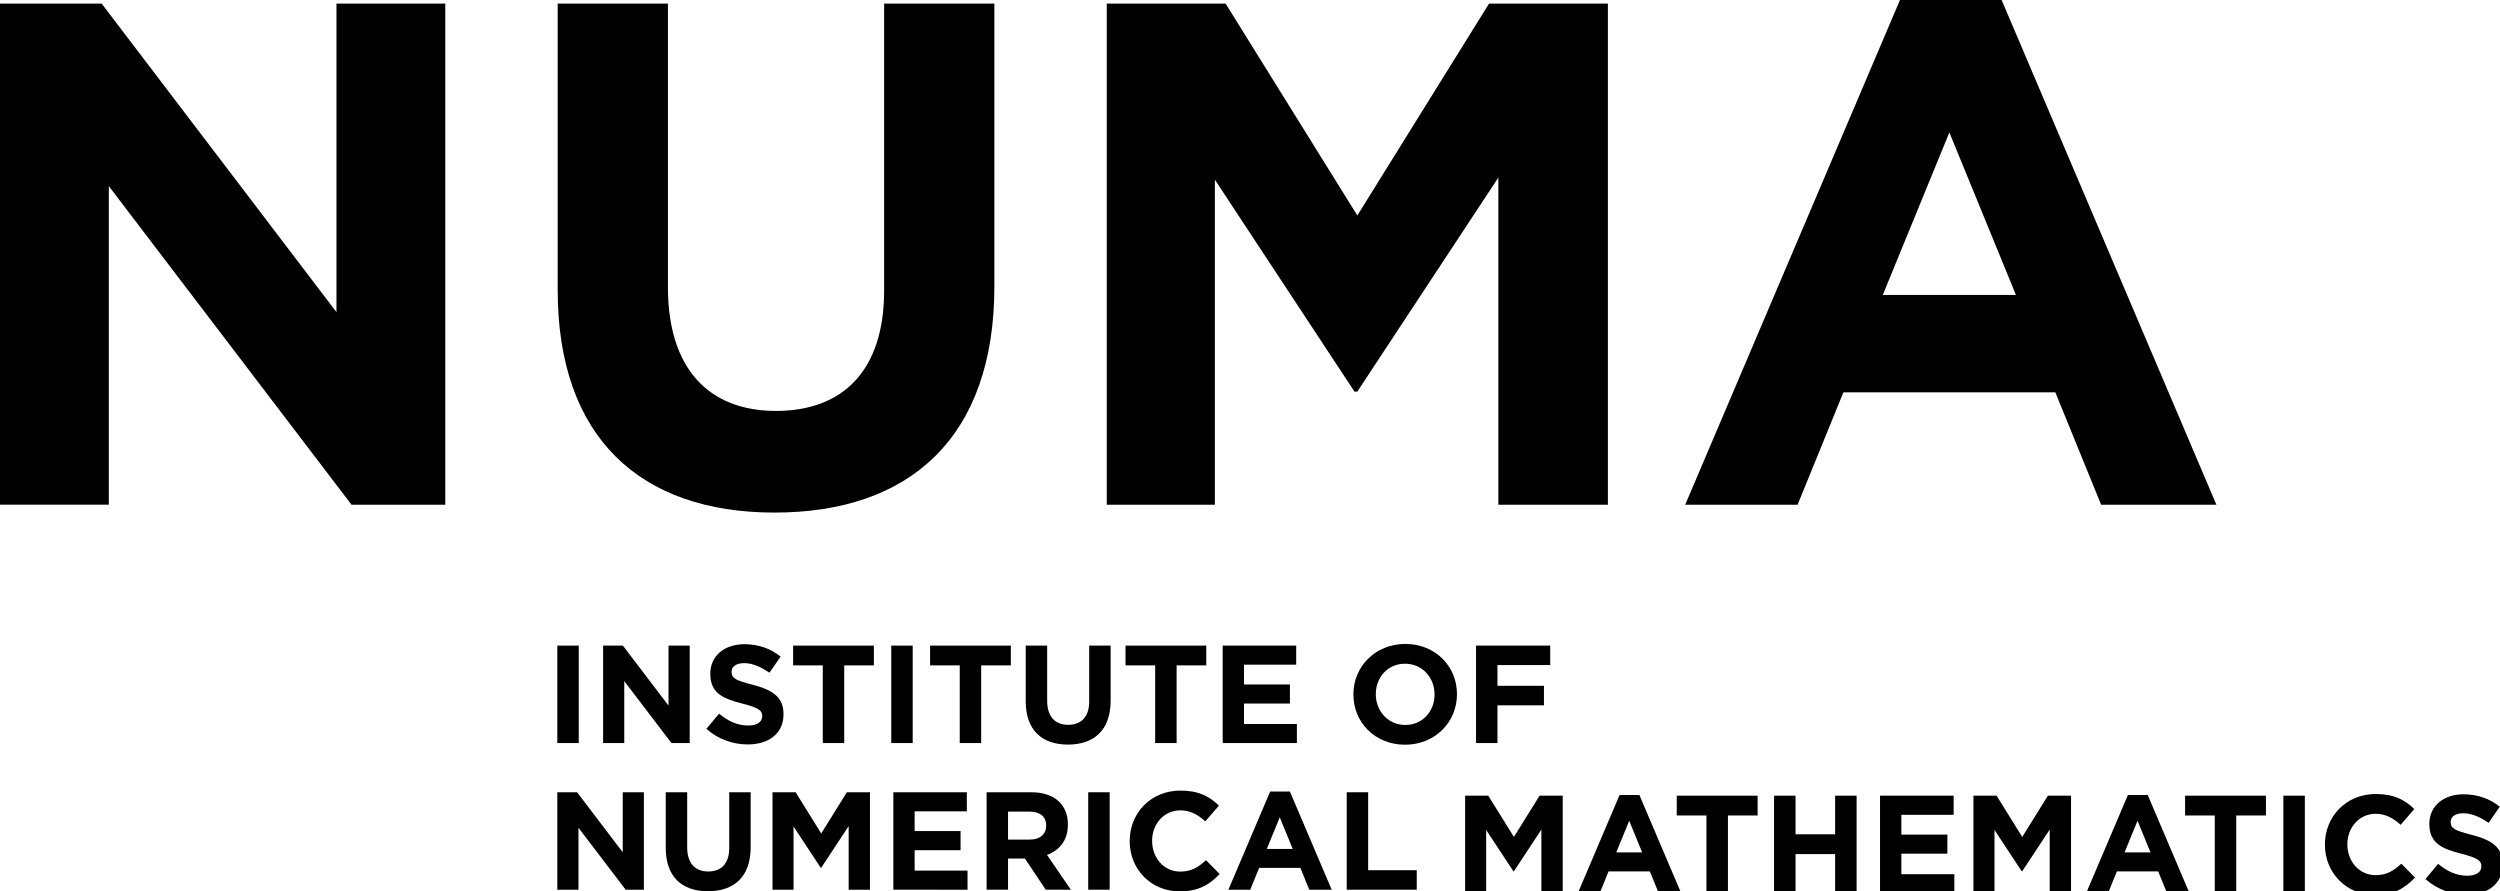 <?xml version="1.0" encoding="UTF-8" standalone="no"?>
<!-- Created with Inkscape (http://www.inkscape.org/) -->

<svg
   width="354.804mm"
   height="126.505mm"
   viewBox="0 0 354.804 126.505"
   version="1.1"
   id="svg502"
   inkscape:version="1.1 (c68e22c387, 2021-05-23)"
   sodipodi:docname="NUMA_Logo_hoch_CAPITAL_web.svg"
   inkscape:export-filename="/home/aepinus/koch/Nextcloud/Documents/Institute/NuMa/djangocms/NUMA_Logo_hoch.png"
   inkscape:export-xdpi="96"
   inkscape:export-ydpi="96"
   xmlns:inkscape="http://www.inkscape.org/namespaces/inkscape"
   xmlns:sodipodi="http://sodipodi.sourceforge.net/DTD/sodipodi-0.dtd"
   xmlns="http://www.w3.org/2000/svg"
   xmlns:svg="http://www.w3.org/2000/svg">
  <sodipodi:namedview
     id="namedview504"
     pagecolor="#505050"
     bordercolor="#eeeeee"
     borderopacity="1"
     inkscape:pageshadow="0"
     inkscape:pageopacity="0"
     inkscape:pagecheckerboard="0"
     inkscape:document-units="mm"
     showgrid="false"
     fit-margin-top="0"
     fit-margin-left="0"
     fit-margin-right="0"
     fit-margin-bottom="0"
     inkscape:zoom="0.67081229"
     inkscape:cx="826.60978"
     inkscape:cy="332.43279"
     inkscape:window-width="1680"
     inkscape:window-height="1021"
     inkscape:window-x="0"
     inkscape:window-y="0"
     inkscape:window-maximized="1"
     inkscape:current-layer="layer1"
     lock-margins="false" />
  <defs
     id="defs499">
    <rect
       x="349.621"
       y="1146.002"
       width="582.466"
       height="113.071"
       id="rect24757-5-2" />
  </defs>
  <g
     inkscape:label="Ebene 1"
     inkscape:groupmode="layer"
     id="layer1"
     transform="translate(63.799,-60.202)">
    <g
       id="g11888">
      <g
         aria-label="NUMA
"
         id="text1771-3-6-6"
         style="font-weight:bold;font-size:101.6px;line-height:1.25;font-family:Gotham;-inkscape-font-specification:'Gotham, Bold';letter-spacing:0px;word-spacing:0px;stroke-width:0.265">
        <path
           d="M -0.604,131.83 V 60.71 H -16.047 v 43.79 l -33.325,-43.79 h -14.427 v 71.12 h 15.443 V 86.618 l 34.442,45.212 z"
           id="path18" />
        <path
           d="M 77.324,100.842 V 60.71 h -15.646 v 40.742 c 0,11.278 -5.791,17.069 -15.342,17.069 -9.55,0 -15.342,-5.994 -15.342,-17.577 V 60.71 h -15.646 v 40.64 c 0,20.93 11.684,31.598 30.785,31.598 19.101,0 31.191,-10.566 31.191,-32.106 z"
           id="path20" />
        <path
           d="M 164.395,131.83 V 60.71 h -16.866 l -18.694,30.074 -18.694,-30.074 H 93.275 V 131.83 H 108.617 V 85.703 l 19.812,30.074 h 0.406 l 20.015,-30.378 v 46.431 z"
           id="path22" />
        <path
           d="m 250.755,131.83 -30.48,-71.628 h -14.427 l -30.48,71.628 h 15.951 l 6.502,-15.951 h 30.074 l 6.502,15.951 z m -28.448,-29.769 h -18.898 l 9.449,-23.063 z"
           id="path24" />
      </g>
      <g
         id="g11877">
        <g
           aria-label="NUMERICAL "
           id="text58601-6-71-0"
           style="font-weight:bold;font-size:19.756px;line-height:1.25;font-family:Gotham;-inkscape-font-specification:'Gotham, Bold';letter-spacing:0px;word-spacing:0px;stroke-width:0.265">
          <path
             d="m 27.584,186.47 v -13.829 h -3.003 v 8.515 l -6.48,-8.515 h -2.805 v 13.829 h 3.003 v -8.791 l 6.697,8.791 z"
             id="path27" />
          <path
             d="m 42.736,180.444 v -7.803 h -3.042 v 7.922 c 0,2.193 -1.126,3.319 -2.983,3.319 -1.857,0 -2.983,-1.166 -2.983,-3.418 v -7.823 h -3.042 v 7.902 c 0,4.07 2.272,6.144 5.986,6.144 3.714,0 6.065,-2.055 6.065,-6.243 z"
             id="path29" />
          <path
             d="m 59.667,186.47 v -13.829 h -3.279 l -3.635,5.848 -3.635,-5.848 h -3.279 v 13.829 h 2.983 v -8.969 l 3.852,5.848 h 0.079 l 3.892,-5.907 v 9.028 z"
             id="path31" />
          <path
             d="m 73.515,186.47 v -2.707 h -7.507 v -2.904 h 6.519 v -2.707 h -6.519 v -2.805 h 7.408 v -2.707 H 62.986 v 13.829 z"
             id="path33" />
          <path
             d="m 88.174,186.47 -3.378,-4.939 c 1.758,-0.652 2.963,-2.055 2.963,-4.287 v -0.04 c 0,-2.845 -1.956,-4.564 -5.215,-4.564 h -6.322 v 13.829 h 3.042 v -4.425 h 2.39 l 2.963,4.425 z m -3.497,-9.068 c 0,1.166 -0.849,1.956 -2.331,1.956 h -3.082 v -3.971 h 3.023 c 1.482,0 2.39,0.672 2.39,1.976 z"
             id="path35" />
          <path
             d="M 93.686,186.47 V 172.641 H 90.644 V 186.47 Z"
             id="path37" />
          <path
             d="m 109.293,184.237 -1.936,-1.956 c -1.087,0.988 -2.055,1.62 -3.635,1.62 -2.371,0 -4.01,-1.976 -4.01,-4.346 v -0.04 c 0,-2.371 1.679,-4.307 4.01,-4.307 1.383,0 2.469,0.593 3.536,1.561 l 1.936,-2.232 c -1.284,-1.264 -2.845,-2.134 -5.453,-2.134 -4.247,0 -7.211,3.22 -7.211,7.152 v 0.04 c 0,3.971 3.023,7.112 7.092,7.112 2.667,0 4.247,-0.948 5.67,-2.469 z"
             id="path39" />
          <path
             d="m 125.196,186.47 -5.927,-13.928 h -2.805 l -5.927,13.928 h 3.102 l 1.264,-3.102 h 5.848 l 1.264,3.102 z m -5.532,-5.788 h -3.675 l 1.837,-4.485 z"
             id="path41" />
          <path
             d="m 137.267,186.47 v -2.766 h -6.895 v -11.063 h -3.042 v 13.829 z"
             id="path43" />
        </g>
        <g
           aria-label="INSTITUTE OF"
           id="text58601-3-5-0-7"
           style="font-weight:bold;font-size:19.756px;line-height:1.25;font-family:Gotham;-inkscape-font-specification:'Gotham, Bold';letter-spacing:0px;word-spacing:0px;stroke-width:0.265">
          <path
             d="m 18.338,165.657 v -13.829 h -3.042 v 13.829 z"
             id="path46" />
          <path
             d="m 34.083,165.657 v -13.829 h -3.003 v 8.515 l -6.48,-8.515 h -2.805 v 13.829 h 3.003 v -8.791 l 6.697,8.791 z"
             id="path48" />
          <path
             d="m 47.399,161.567 v -0.04 c 0,-2.41 -1.58,-3.418 -4.386,-4.149 -2.39,-0.612 -2.983,-0.909 -2.983,-1.818 v -0.04 c 0,-0.672 0.612,-1.205 1.778,-1.205 1.166,0 2.371,0.514 3.596,1.363 l 1.58,-2.292 c -1.403,-1.126 -3.121,-1.758 -5.136,-1.758 -2.825,0 -4.84,1.659 -4.84,4.168 v 0.04 c 0,2.746 1.798,3.517 4.583,4.228 2.311,0.593 2.786,0.988 2.786,1.758 v 0.04 c 0,0.81 -0.751,1.304 -1.995,1.304 -1.58,0 -2.884,-0.652 -4.129,-1.679 l -1.798,2.153 c 1.659,1.482 3.773,2.213 5.867,2.213 2.983,0 5.077,-1.541 5.077,-4.287 z"
             id="path50" />
          <path
             d="m 60.22,154.633 v -2.805 H 48.762 v 2.805 h 4.208 v 11.024 H 56.012 v -11.024 z"
             id="path52" />
          <path
             d="m 65.732,165.657 v -13.829 h -3.042 v 13.829 z"
             id="path54" />
          <path
             d="m 79.659,154.633 v -2.805 H 68.201 v 2.805 h 4.208 v 11.024 h 3.042 v -11.024 z"
             id="path56" />
          <path
             d="m 93.824,159.631 v -7.803 h -3.042 v 7.922 c 0,2.193 -1.126,3.319 -2.983,3.319 -1.857,0 -2.983,-1.166 -2.983,-3.418 v -7.823 h -3.042 v 7.902 c 0,4.07 2.272,6.144 5.986,6.144 3.714,0 6.065,-2.055 6.065,-6.243 z"
             id="path58" />
          <path
             d="m 107.396,154.633 v -2.805 H 95.938 v 2.805 h 4.208 v 11.024 h 3.042 v -11.024 z"
             id="path60" />
          <path
             d="m 120.257,165.657 v -2.707 h -7.507 V 160.046 h 6.519 v -2.707 h -6.519 v -2.805 h 7.408 v -2.707 h -10.431 v 13.829 z"
             id="path62" />
          <path
             d="m 142.976,158.742 v -0.04 c 0,-3.931 -3.062,-7.112 -7.329,-7.112 -4.267,0 -7.369,3.22 -7.369,7.152 v 0.04 c 0,3.931 3.062,7.112 7.329,7.112 4.267,0 7.369,-3.22 7.369,-7.152 z m -3.181,0.04 c 0,2.371 -1.699,4.307 -4.149,4.307 -2.45,0 -4.188,-1.976 -4.188,-4.346 v -0.04 c 0,-2.371 1.699,-4.307 4.149,-4.307 2.45,0 4.188,1.976 4.188,4.346 z"
             id="path64" />
          <path
             d="m 156.212,154.593 v -2.766 h -10.53 v 13.829 h 3.042 v -5.354 h 6.598 v -2.766 h -6.598 v -2.944 z"
             id="path66" />
        </g>
        <g
           aria-label="MATHEMATICS"
           transform="matrix(0.265,0,0,0.265,49.821,-135.417)"
           id="text24755-9-2"
           style="font-weight:bold;font-size:74.667px;line-height:1.25;font-family:Gotham;-inkscape-font-specification:'Gotham, Bold';letter-spacing:0px;word-spacing:0px;white-space:pre;shape-inside:url(#rect24757-5-2)">
          <path
             d="m 408.16,1216.579 v -52.267 h -12.395 l -13.739,22.101 -13.739,-22.101 H 355.893 v 52.267 h 11.275 v -33.899 l 14.56,22.101 h 0.299 l 14.709,-22.325 v 34.123 z"
             id="path69" />
          <path
             d="m 471.626,1216.579 -22.4,-52.64 H 438.624 l -22.4,52.64 h 11.723 l 4.779,-11.723 h 22.101 l 4.779,11.723 z m -20.907,-21.877 H 436.832 l 6.944,-16.949 z"
             id="path71" />
          <path
             d="m 512.544,1174.915 v -10.603 h -43.307 v 10.603 h 15.904 v 41.664 h 11.499 v -41.664 z"
             id="path73" />
          <path
             d="m 565.557,1216.579 v -52.267 h -11.499 v 20.683 h -21.205 v -20.683 h -11.499 v 52.267 h 11.499 v -20.981 h 21.205 v 20.981 z"
             id="path75" />
          <path
             d="m 617.899,1216.579 v -10.229 h -28.373 v -10.976 h 24.64 v -10.229 h -24.64 v -10.603 h 28 v -10.229 h -39.424 v 52.267 z"
             id="path77" />
          <path
             d="m 680.395,1216.579 v -52.267 h -12.395 l -13.739,22.101 -13.739,-22.101 h -12.395 v 52.267 h 11.275 v -33.899 l 14.56,22.101 h 0.299 l 14.709,-22.325 v 34.123 z"
             id="path79" />
          <path
             d="m 743.861,1216.579 -22.4,-52.64 h -10.603 l -22.4,52.64 h 11.723 l 4.779,-11.723 h 22.101 l 4.779,11.723 z m -20.907,-21.877 h -13.888 l 6.944,-16.949 z"
             id="path81" />
          <path
             d="m 784.779,1174.915 v -10.603 h -43.307 v 10.603 h 15.904 v 41.664 h 11.499 v -41.664 z"
             id="path83" />
          <path
             d="m 805.611,1216.579 v -52.267 h -11.499 v 52.267 z"
             id="path85" />
          <path
             d="m 864.598,1208.141 -7.317,-7.392 c -4.107,3.733 -7.765,6.123 -13.739,6.123 -8.96,0 -15.157,-7.467 -15.157,-16.427 v -0.149 c 0,-8.96 6.347,-16.277 15.157,-16.277 5.227,0 9.333,2.24 13.365,5.899 l 7.317,-8.437 c -4.853,-4.779 -10.752,-8.064 -20.608,-8.064 -16.053,0 -27.253,12.171 -27.253,27.029 v 0.149 c 0,15.008 11.424,26.88 26.805,26.88 10.08,0 16.053,-3.584 21.429,-9.333 z"
             id="path87" />
          <path
             d="m 911.563,1201.123 v -0.149 c 0,-9.109 -5.973,-12.917 -16.576,-15.68 -9.035,-2.315 -11.275,-3.435 -11.275,-6.869 v -0.149 c 0,-2.539 2.315,-4.555 6.72,-4.555 4.405,0 8.96,1.941 13.589,5.152 l 5.973,-8.661 c -5.301,-4.256 -11.797,-6.645 -19.413,-6.645 -10.677,0 -18.293,6.272 -18.293,15.755 v 0.149 c 0,10.379 6.795,13.291 17.323,15.979 8.736,2.24 10.528,3.733 10.528,6.645 v 0.149 c 0,3.061 -2.837,4.928 -7.541,4.928 -5.973,0 -10.901,-2.464 -15.605,-6.347 l -6.795,8.139 c 6.272,5.6 14.261,8.363 22.176,8.363 11.275,0 19.189,-5.824 19.189,-16.203 z"
             id="path89" />
        </g>
      </g>
    </g>
  </g>
</svg>

